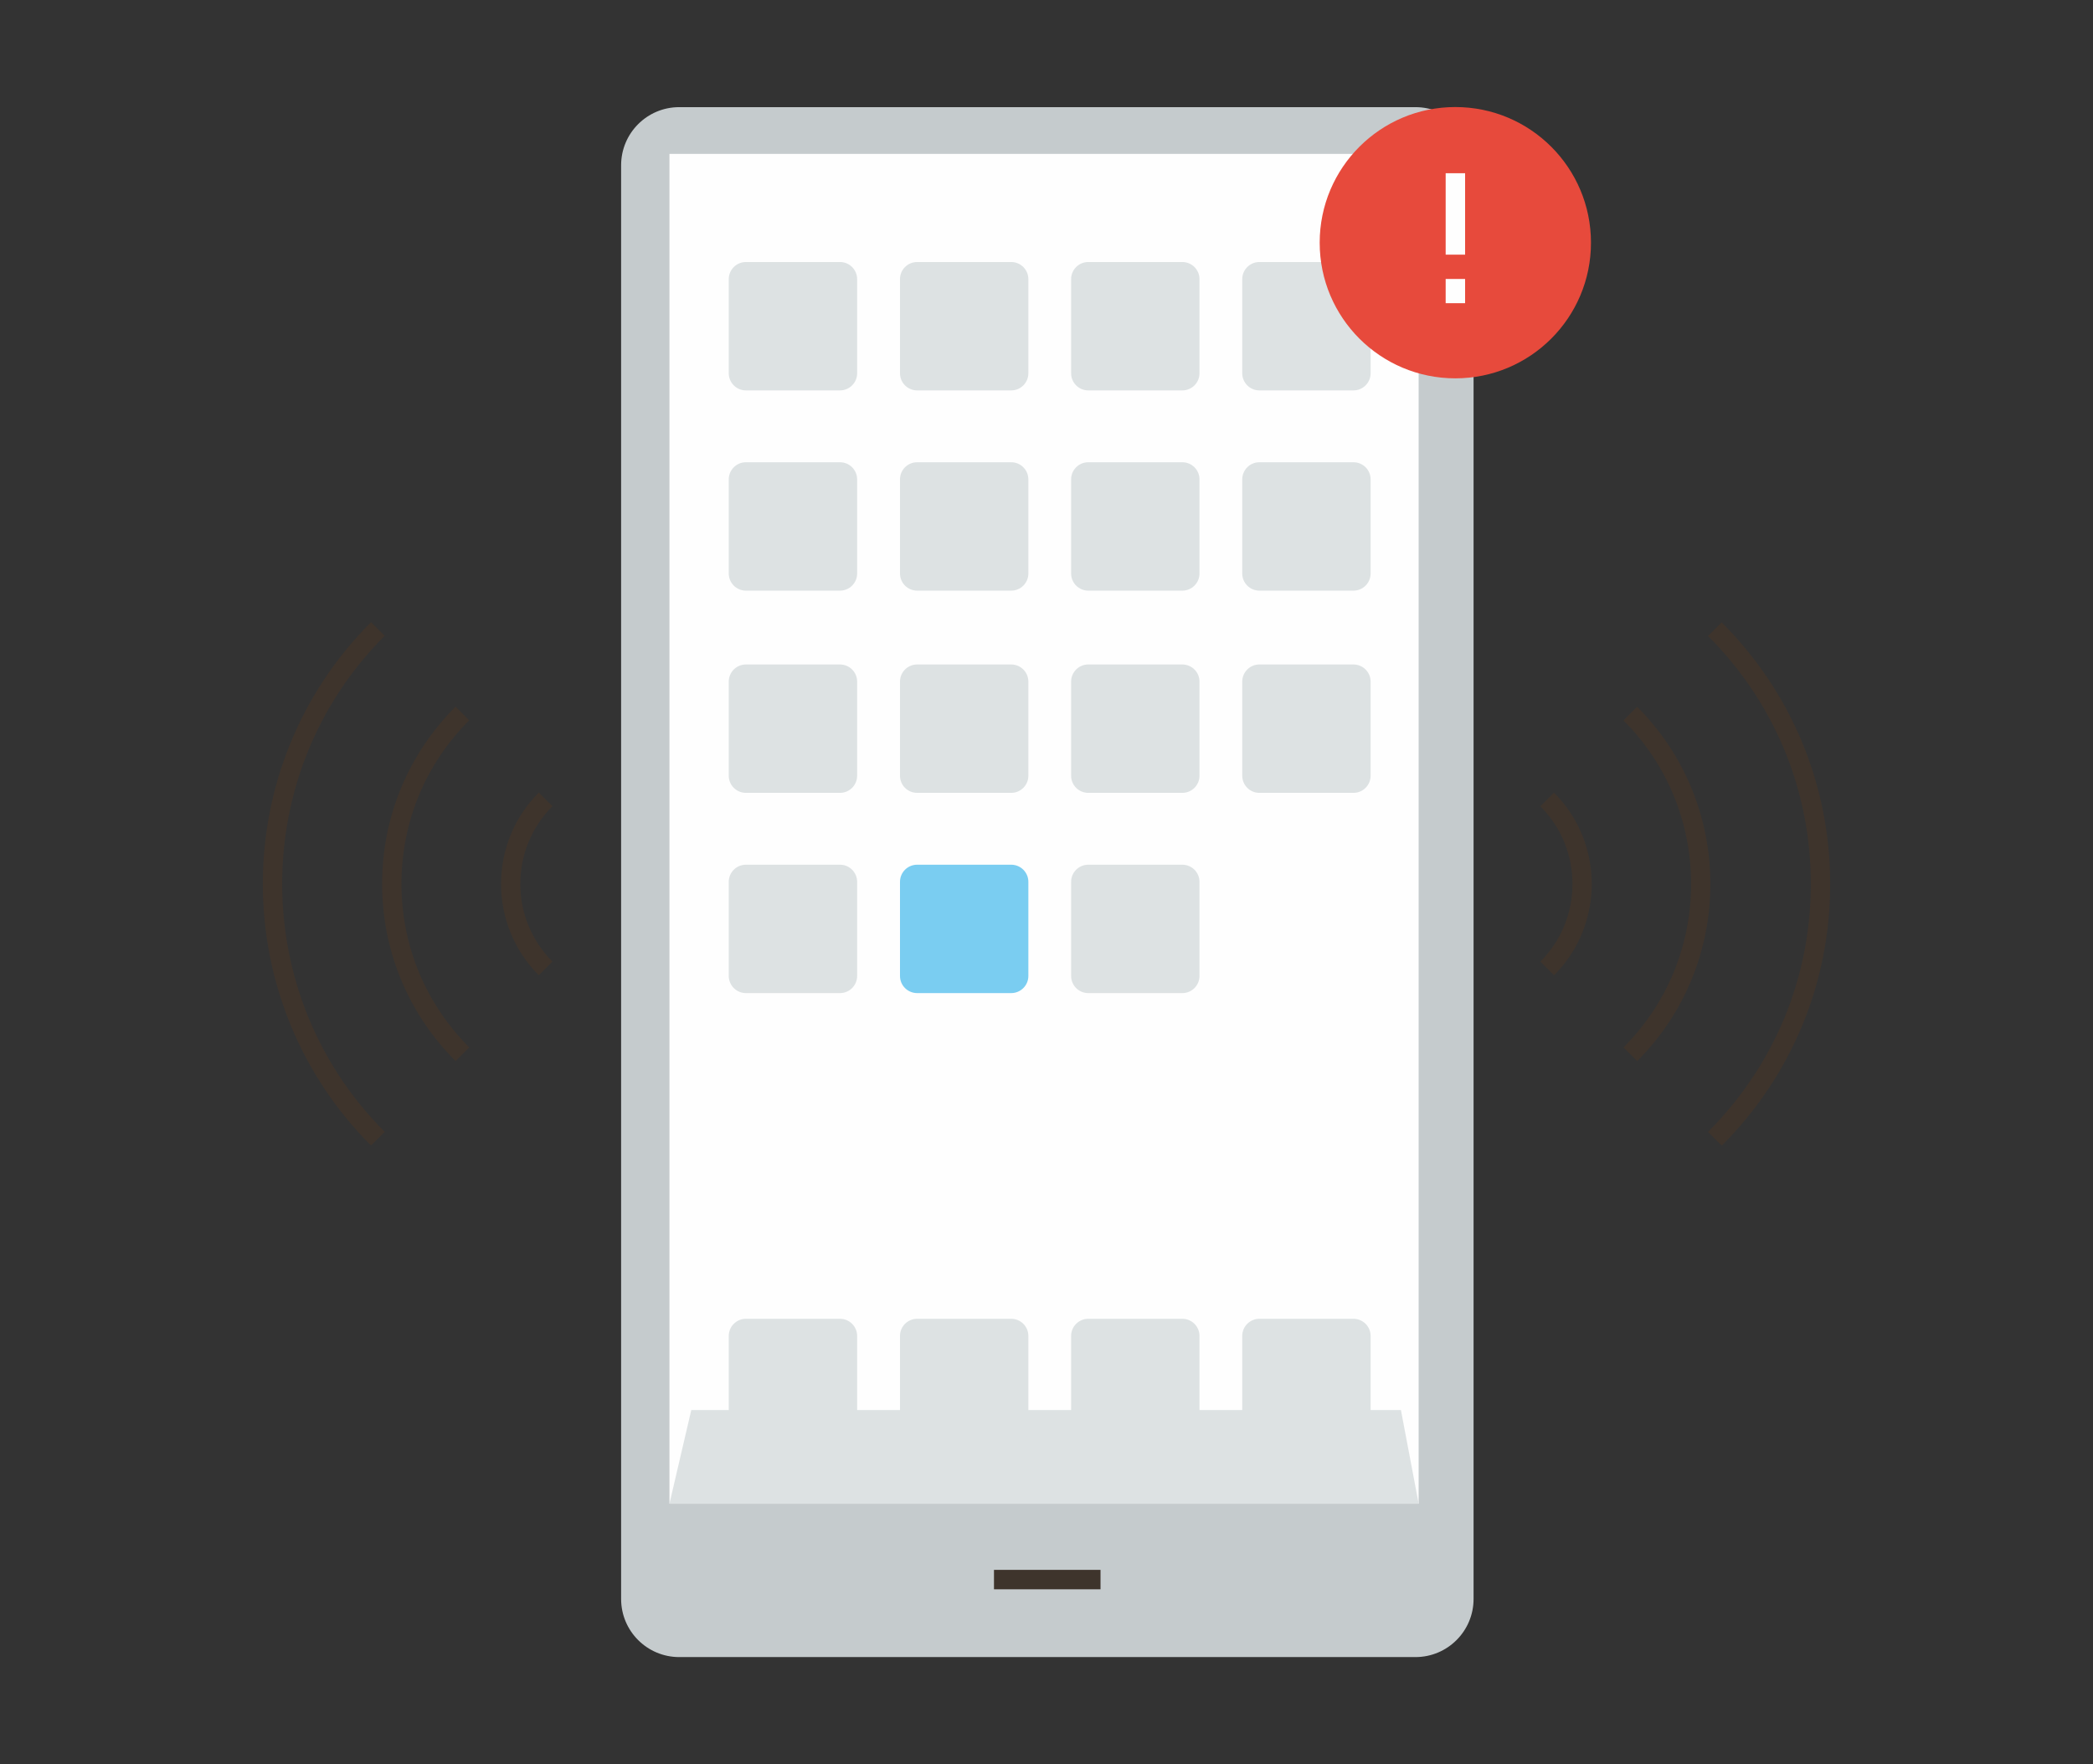 <?xml version="1.0" encoding="UTF-8"?>
<!DOCTYPE svg PUBLIC "-//W3C//DTD SVG 1.1//EN" "http://www.w3.org/Graphics/SVG/1.1/DTD/svg11.dtd">
<!-- Creator: CorelDRAW X6 -->
<svg xmlns="http://www.w3.org/2000/svg" xml:space="preserve" width="210mm" height="177mm" version="1.1" style="shape-rendering:geometricPrecision; text-rendering:geometricPrecision; image-rendering:optimizeQuality; fill-rule:evenodd; clip-rule:evenodd"
viewBox="0 0 21000 17700"
 xmlns:xlink="http://www.w3.org/1999/xlink">
 <rect x="0" y="0" width="21000" height="17700" fill="#333333" stroke="none"/>
 <defs>
  <style type="text/css">
   <![CDATA[
    .fil5 {fill:#3E342C}
    .fil3 {fill:#7ACDF1}
    .fil0 {fill:#C5CBCD}
    .fil2 {fill:#DDE2E3}
    .fil4 {fill:#E74A3C}
    .fil1 {fill:#FEFEFE}
   ]]>
  </style>
 </defs>
 <g id="Layer_x0020_1">
  <g id="_1299841408">
   <path class="fil0" d="M14785 16043c0,322 -261,583 -583,583l-7387 0c-322,0 -583,-261 -583,-583l0 -14385c0,-322 261,-583 583,-583l7387 0c322,0 583,261 583,583l0 14385z"/>
   <polygon class="fil1" points="14234,15087 6717,15087 6717,1544 14234,1544 "/>
   <polygon class="fil2" points="6717,15087 6936,14147 14056,14147 14234,15087 "/>
   <path class="fil2" d="M9030 13404c0,-95 77,-172 172,-172l944 0c95,0 172,77 172,172l0 944c0,95 -77,172 -172,172l-944 0c-95,0 -172,-77 -172,-172l0 -944z"/>
   <path class="fil2" d="M10747 13404c0,-95 77,-172 172,-172l944 0c95,0 172,77 172,172l0 944c0,95 -77,172 -172,172l-944 0c-95,0 -172,-77 -172,-172l0 -944z"/>
   <path class="fil2" d="M12464 13404c0,-95 77,-172 172,-172l944 0c95,0 172,77 172,172l0 944c0,95 -77,172 -172,172l-944 0c-95,0 -172,-77 -172,-172l0 -944z"/>
   <path class="fil2" d="M7312 13404c0,-95 77,-172 172,-172l944 0c95,0 172,77 172,172l0 944c0,95 -77,172 -172,172l-944 0c-95,0 -172,-77 -172,-172l0 -944z"/>
   <path class="fil2" d="M9030 2801c0,-95 77,-172 172,-172l944 0c95,0 172,77 172,172l0 944c0,95 -77,172 -172,172l-944 0c-95,0 -172,-77 -172,-172l0 -944z"/>
   <path class="fil2" d="M10747 2801c0,-95 77,-172 172,-172l944 0c95,0 172,77 172,172l0 944c0,95 -77,172 -172,172l-944 0c-95,0 -172,-77 -172,-172l0 -944z"/>
   <path class="fil2" d="M12464 2801c0,-95 77,-172 172,-172l944 0c95,0 172,77 172,172l0 944c0,95 -77,172 -172,172l-944 0c-95,0 -172,-77 -172,-172l0 -944z"/>
   <path class="fil2" d="M7312 2801c0,-95 77,-172 172,-172l944 0c95,0 172,77 172,172l0 944c0,95 -77,172 -172,172l-944 0c-95,0 -172,-77 -172,-172l0 -944z"/>
   <path class="fil2" d="M9030 4810c0,-95 77,-172 172,-172l944 0c95,0 172,77 172,172l0 944c0,95 -77,172 -172,172l-944 0c-95,0 -172,-77 -172,-172l0 -944z"/>
   <path class="fil2" d="M10747 4810c0,-95 77,-172 172,-172l944 0c95,0 172,77 172,172l0 944c0,95 -77,172 -172,172l-944 0c-95,0 -172,-77 -172,-172l0 -944z"/>
   <path class="fil2" d="M12464 4810c0,-95 77,-172 172,-172l944 0c95,0 172,77 172,172l0 944c0,95 -77,172 -172,172l-944 0c-95,0 -172,-77 -172,-172l0 -944z"/>
   <path class="fil2" d="M7312 4810c0,-95 77,-172 172,-172l944 0c95,0 172,77 172,172l0 944c0,95 -77,172 -172,172l-944 0c-95,0 -172,-77 -172,-172l0 -944z"/>
   <path class="fil2" d="M9030 6839c0,-95 77,-172 172,-172l944 0c95,0 172,77 172,172l0 944c0,95 -77,172 -172,172l-944 0c-95,0 -172,-77 -172,-172l0 -944z"/>
   <path class="fil2" d="M10747 6839c0,-95 77,-172 172,-172l944 0c95,0 172,77 172,172l0 944c0,95 -77,172 -172,172l-944 0c-95,0 -172,-77 -172,-172l0 -944z"/>
   <path class="fil2" d="M12464 6839c0,-95 77,-172 172,-172l944 0c95,0 172,77 172,172l0 944c0,95 -77,172 -172,172l-944 0c-95,0 -172,-77 -172,-172l0 -944z"/>
   <path class="fil2" d="M7312 6839c0,-95 77,-172 172,-172l944 0c95,0 172,77 172,172l0 944c0,95 -77,172 -172,172l-944 0c-95,0 -172,-77 -172,-172l0 -944z"/>
   <path class="fil3" d="M9030 8848c0,-95 77,-172 172,-172l944 0c95,0 172,77 172,172l0 944c0,95 -77,172 -172,172l-944 0c-95,0 -172,-77 -172,-172l0 -944z"/>
   <path class="fil2" d="M10747 8848c0,-95 77,-172 172,-172l944 0c95,0 172,77 172,172l0 944c0,95 -77,172 -172,172l-944 0c-95,0 -172,-77 -172,-172l0 -944z"/>
   <path class="fil2" d="M7312 8848c0,-95 77,-172 172,-172l944 0c95,0 172,77 172,172l0 944c0,95 -77,172 -172,172l-944 0c-95,0 -172,-77 -172,-172l0 -944z"/>
   <path class="fil4" d="M15963 2435c0,752 -609,1361 -1361,1361 -752,0 -1361,-609 -1361,-1361 0,-752 609,-1361 1361,-1361 752,0 1361,609 1361,1361z"/>
   <polygon class="fil1" points="14700,2555 14505,2555 14505,1738 14700,1738 "/>
   <polygon class="fil1" points="14700,3042 14505,3042 14505,2799 14700,2799 "/>
   <polygon class="fil5" points="11042,15946 9973,15946 9973,15751 11042,15751 "/>
   <path class="fil5" d="M15592 9785l-137 -137c430,-430 430,-1129 0,-1558l137 -137c505,505 505,1328 0,1833z"/>
   <path class="fil5" d="M16426 10646l-137 -137c905,-904 905,-2376 0,-3281l137 -137c980,980 980,2576 0,3556z"/>
   <path class="fil5" d="M17274 11494l-137 -137c665,-665 1032,-1549 1032,-2488 0,-940 -366,-1823 -1032,-2488l137 -137c702,702 1089,1634 1089,2626 0,991 -387,1924 -1089,2626z"/>
   <path class="fil5" d="M5406 9785c-505,-505 -505,-1328 0,-1833l137 137c-430,430 -430,1129 0,1559l-137 137z"/>
   <path class="fil5" d="M4571 10646c-475,-475 -737,-1107 -737,-1778 0,-671 262,-1303 737,-1778l137 137c-439,439 -680,1021 -680,1641 0,619 242,1202 680,1641l-137 137z"/>
   <path class="fil5" d="M3723 11494c-1448,-1448 -1448,-3804 0,-5252l137 137c-1372,1372 -1372,3605 0,4977l-137 137z"/>
  </g>
 </g>
</svg>
